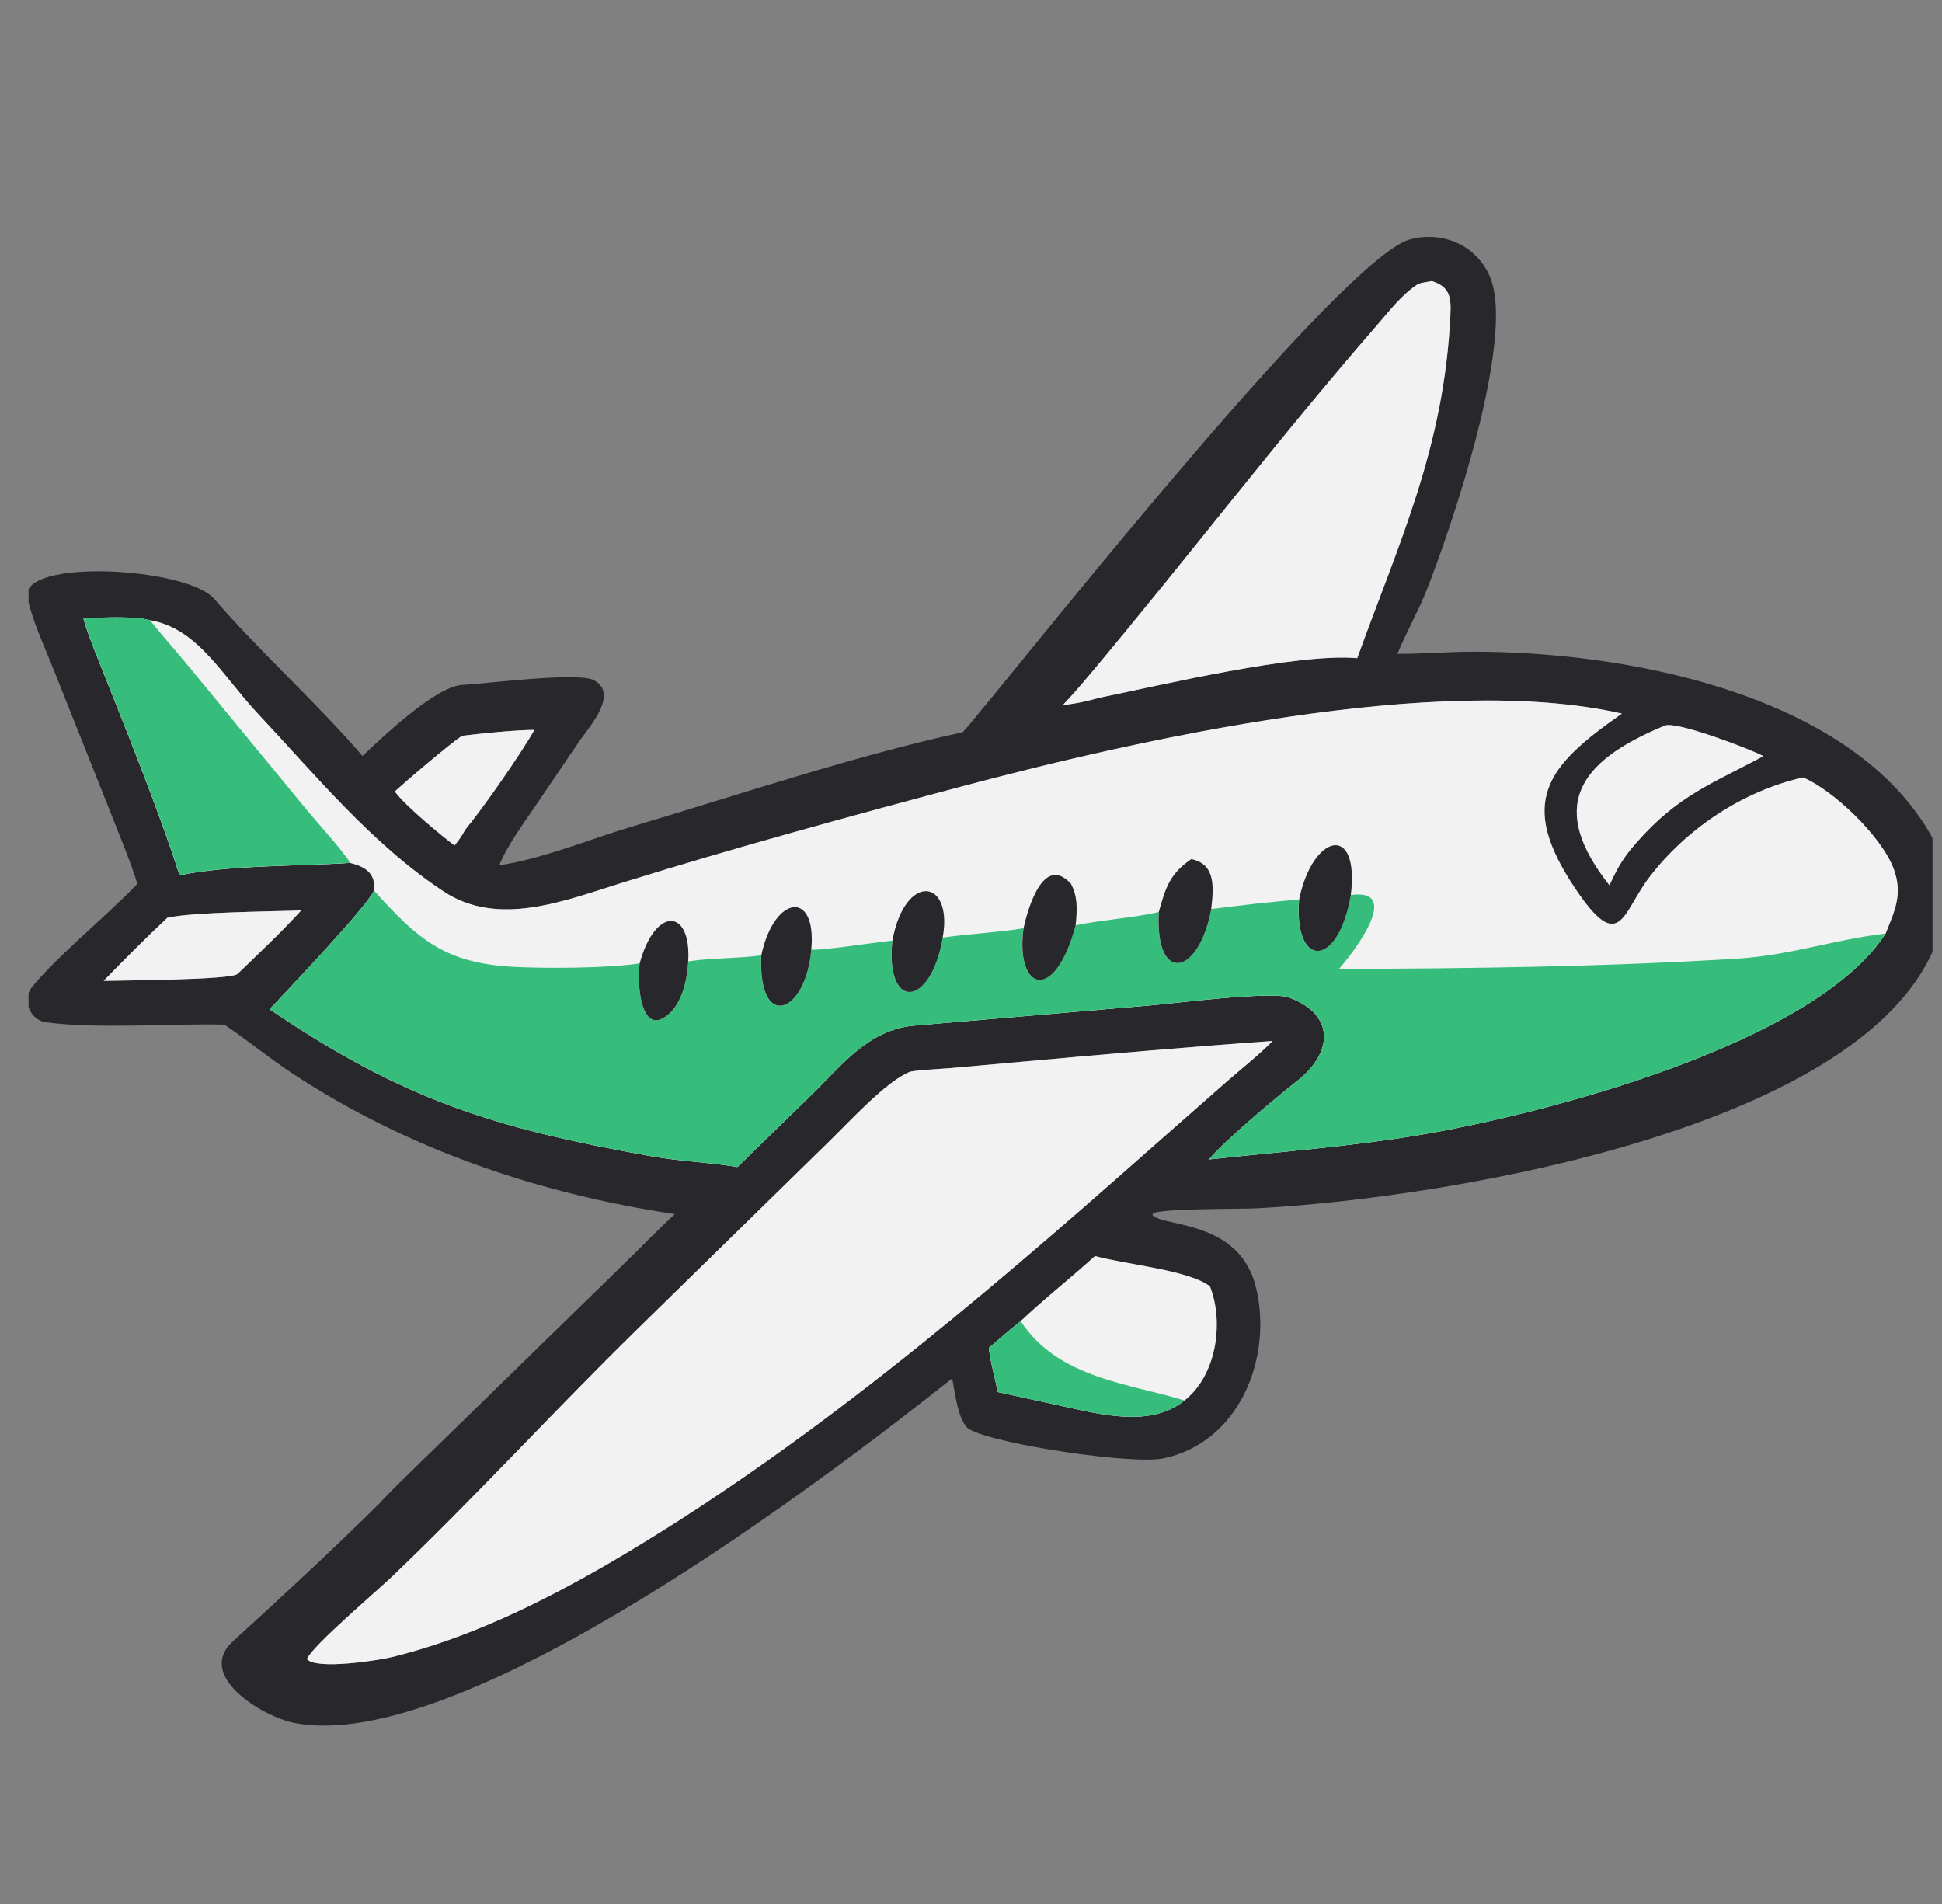 <svg width="51" height="50" viewBox="0 0 51 50" fill="none" xmlns="http://www.w3.org/2000/svg">
<rect x="0" y="0" width="51" height="50" fill="#808080" stroke="none"/>
<g clip-path="url(#clip0_12841_2488)">
<path d="M25.281 19.228C25.421 19.08 25.544 18.923 25.675 18.766C27.239 16.891 35.212 6.831 37.014 6.291C37.863 6.059 38.751 6.419 39.118 7.242C39.837 8.858 38.062 14.012 37.451 15.533C37.225 16.096 36.925 16.618 36.698 17.17C37.346 17.172 37.996 17.116 38.646 17.114C42.615 17.1 48.46 18.18 50.641 21.813C51.092 22.563 51.207 23.456 50.992 24.304C49.663 29.549 38.076 31.462 33.027 31.73C32.594 31.753 30.504 31.73 30.277 31.864L30.269 31.913C30.573 32.231 32.563 32.027 32.989 33.829C33.423 35.671 32.547 37.874 30.558 38.297C29.753 38.468 26.202 37.939 25.468 37.541C25.167 37.378 25.076 36.556 25.007 36.196C21.81 38.738 12.144 46.126 7.717 45.243C6.914 45.083 5.12 44.012 6.117 43.103C7.42 41.916 8.715 40.715 9.97 39.477C10.032 39.392 10.602 38.831 10.69 38.745L16.362 33.213C16.821 32.77 17.253 32.315 17.723 31.883C14.138 31.344 10.721 30.188 7.687 28.194C7.076 27.792 6.497 27.315 5.893 26.907C4.501 26.874 2.547 27.027 1.204 26.845C0.791 26.788 0.579 26.272 0.827 25.936C1.527 25.08 2.776 24.081 3.607 23.211C3.464 22.713 3.091 21.818 2.895 21.315L1.397 17.554C1.163 16.968 0.851 16.302 0.721 15.696C0.496 14.655 4.9 14.886 5.624 15.726C6.8 17.09 8.354 18.493 9.52 19.853C10.024 19.374 11.439 18.029 12.13 17.988C12.82 17.948 15.02 17.663 15.556 17.843C16.303 18.187 15.451 19.118 15.229 19.442L14.108 21.095C13.807 21.537 13.295 22.24 13.112 22.723C14.245 22.557 15.506 22.03 16.643 21.692C19.412 20.869 22.467 19.841 25.281 19.228ZM3.932 16.287C3.541 16.177 2.627 16.212 2.191 16.247C2.298 16.625 2.444 16.979 2.589 17.345C3.291 19.12 4.136 21.183 4.715 22.986C6.01 22.714 7.852 22.751 9.193 22.661C9.594 22.758 9.876 22.937 9.823 23.392C9.563 23.895 7.527 26.023 7.081 26.505C10.551 28.854 12.901 29.618 17.123 30.367C17.867 30.498 18.654 30.526 19.367 30.647L21.303 28.759C22.118 27.966 22.805 27.041 24.006 26.933L30.165 26.407C30.8 26.357 33.387 26.017 33.861 26.197C35.095 26.665 34.986 27.665 34.064 28.387C33.553 28.787 32.147 29.964 31.751 30.448C33.615 30.245 35.46 30.112 37.314 29.8C40.593 29.248 47.652 27.408 49.518 24.517C49.768 23.897 49.984 23.459 49.716 22.777C49.387 21.944 48.147 20.752 47.351 20.416C45.775 20.773 44.285 21.76 43.308 23.046C42.602 23.974 42.547 25.091 41.37 23.336C39.849 21.069 40.596 20.128 42.595 18.74C37.788 17.64 29.881 19.422 25.277 20.648C22.261 21.452 19.256 22.271 16.276 23.202C14.807 23.661 13.081 24.352 11.653 23.412C9.757 22.163 8.277 20.343 6.735 18.701C5.858 17.762 5.182 16.485 3.932 16.287ZM26.803 34.696C26.496 34.939 26.263 35.145 25.968 35.397C26.021 35.825 26.123 36.143 26.203 36.556L27.903 36.927C28.899 37.144 30.222 37.496 31.105 36.778C31.943 36.127 32.15 34.734 31.775 33.781C31.222 33.355 29.601 33.213 28.756 32.985C28.125 33.557 27.414 34.117 26.803 34.696ZM37.25 7.451C36.798 7.746 36.504 8.149 36.154 8.55C33.56 11.529 31.17 14.675 28.63 17.701C28.39 17.986 28.166 18.25 27.907 18.52C28.317 18.466 28.497 18.427 28.89 18.32C30.478 17.996 34.063 17.142 35.643 17.284C36.766 14.185 37.924 11.745 38.09 8.275C38.112 7.809 38.077 7.526 37.6 7.38C37.496 7.399 37.348 7.422 37.25 7.451ZM12.13 19.322C11.741 19.595 10.758 20.43 10.368 20.784C10.63 21.148 11.562 21.921 11.937 22.203C12.037 22.078 12.14 21.943 12.211 21.797C12.677 21.235 13.663 19.822 14.035 19.167C13.514 19.171 12.654 19.259 12.13 19.322ZM4.395 24.1C3.802 24.66 3.29 25.171 2.721 25.759C3.18 25.745 6.031 25.735 6.234 25.58C6.766 25.068 7.419 24.451 7.912 23.907C7.107 23.94 5.094 23.948 4.395 24.1ZM43.719 19.056C41.396 20.011 40.663 21.215 42.267 23.248C42.475 22.79 42.635 22.515 42.972 22.133C44.064 20.88 44.983 20.572 46.309 19.856C45.971 19.674 44.014 18.924 43.719 19.056ZM23.915 28.14C23.299 28.364 22.288 29.477 21.773 29.976L16.704 34.938C14.536 37.064 12.484 39.311 10.29 41.408C9.899 41.782 8.191 43.232 8.06 43.569C8.307 43.857 9.933 43.605 10.303 43.514C12.31 43.02 14.194 42.094 15.975 41.064C21.061 38.096 25.68 34.175 30.083 30.28L32.224 28.396C32.572 28.092 33.114 27.657 33.421 27.336C31.219 27.493 28.894 27.695 26.695 27.895L24.945 28.051C24.706 28.07 24.138 28.099 23.915 28.14Z" fill="#27272C"/>
<path d="M3.932 16.287C3.541 16.177 2.627 16.212 2.191 16.247C2.298 16.625 2.444 16.979 2.589 17.345C3.291 19.12 4.136 21.183 4.715 22.986C6.01 22.714 7.852 22.751 9.193 22.661C9.594 22.758 9.876 22.937 9.823 23.392C9.563 23.895 7.527 26.023 7.081 26.505C10.551 28.854 12.901 29.618 17.123 30.367C17.867 30.498 18.654 30.526 19.367 30.647L21.303 28.759C22.118 27.966 22.805 27.041 24.006 26.933L30.165 26.407C30.8 26.357 33.387 26.017 33.861 26.197C35.095 26.665 34.986 27.665 34.064 28.387C33.553 28.787 32.147 29.964 31.751 30.448C33.615 30.245 35.46 30.112 37.314 29.8C40.593 29.248 47.652 27.408 49.518 24.517C49.768 23.897 49.984 23.459 49.716 22.777C49.387 21.944 48.147 20.752 47.351 20.416C45.775 20.773 44.285 21.76 43.308 23.046C42.602 23.974 42.547 25.091 41.37 23.336C39.849 21.069 40.596 20.128 42.595 18.74C37.788 17.64 29.881 19.422 25.277 20.648C22.261 21.452 19.256 22.271 16.276 23.202C14.807 23.661 13.081 24.352 11.653 23.412C9.757 22.163 8.277 20.343 6.735 18.701C5.858 17.762 5.182 16.485 3.932 16.287Z" fill="#F2F2F2"/>
<path d="M43.719 19.056C41.396 20.011 40.663 21.215 42.267 23.248C42.475 22.79 42.635 22.515 42.972 22.133C44.064 20.88 44.983 20.572 46.309 19.856C45.971 19.674 44.014 18.924 43.719 19.056Z" fill="#F2F2F2"/>
<path d="M37.25 7.451C36.798 7.746 36.504 8.149 36.154 8.55C33.56 11.529 31.17 14.675 28.63 17.701C28.39 17.986 28.166 18.25 27.907 18.52C28.317 18.466 28.497 18.427 28.89 18.32C30.478 17.996 34.063 17.142 35.643 17.284C36.766 14.185 37.924 11.745 38.09 8.275C38.112 7.809 38.077 7.526 37.6 7.38C37.496 7.399 37.348 7.422 37.25 7.451Z" fill="#F2F2F2"/>
<path d="M12.13 19.322C11.741 19.595 10.758 20.43 10.368 20.784C10.63 21.148 11.562 21.921 11.937 22.203C12.037 22.078 12.14 21.943 12.211 21.797C12.677 21.235 13.663 19.822 14.035 19.167C13.514 19.171 12.654 19.259 12.13 19.322Z" fill="#F2F2F2"/>
<path d="M4.395 24.1C3.802 24.66 3.29 25.171 2.721 25.759C3.18 25.745 6.031 25.735 6.234 25.58C6.766 25.068 7.419 24.451 7.912 23.907C7.107 23.94 5.094 23.948 4.395 24.1Z" fill="#F2F2F2"/>
<path d="M23.915 28.14C23.299 28.364 22.288 29.477 21.773 29.976L16.704 34.938C14.536 37.064 12.484 39.311 10.29 41.408C9.899 41.782 8.191 43.232 8.06 43.569C8.307 43.857 9.933 43.605 10.303 43.514C12.31 43.02 14.194 42.094 15.975 41.064C21.061 38.096 25.68 34.175 30.083 30.28L32.224 28.396C32.572 28.092 33.114 27.657 33.421 27.336C31.219 27.493 28.894 27.695 26.695 27.895L24.945 28.051C24.706 28.07 24.138 28.099 23.915 28.14Z" fill="#F2F2F2"/>
<path d="M26.803 34.696C26.496 34.939 26.263 35.145 25.968 35.397C26.021 35.825 26.123 36.143 26.203 36.556L27.903 36.927C28.899 37.144 30.222 37.496 31.105 36.778C31.943 36.127 32.15 34.734 31.775 33.781C31.222 33.355 29.601 33.213 28.756 32.985C28.125 33.557 27.414 34.117 26.803 34.696Z" fill="#F2F2F2"/>
<path d="M2.193 16.244C2.629 16.21 3.543 16.174 3.934 16.284C4.279 16.712 4.65 17.129 5 17.554L8.046 21.256C8.294 21.56 9.04 22.38 9.195 22.659C7.854 22.748 6.012 22.712 4.717 22.983C4.138 21.18 3.293 19.117 2.591 17.342C2.446 16.977 2.3 16.622 2.193 16.244Z" fill="#36BD7C"/>
<path d="M7.081 26.504C7.527 26.022 9.563 23.894 9.824 23.391C10.967 24.651 11.656 25.288 13.475 25.39C14.278 25.434 15.977 25.431 16.798 25.3C16.723 25.765 16.809 27.274 17.55 26.642C17.921 26.325 18.048 25.712 18.073 25.247C18.713 25.151 19.356 25.174 19.991 25.09C19.9 27.105 21.16 26.631 21.303 24.939C21.681 24.953 22.957 24.75 23.434 24.701C23.241 26.541 24.433 26.485 24.755 24.622C25.466 24.519 26.172 24.492 26.876 24.378C26.659 26.008 27.685 26.376 28.245 24.299C28.942 24.154 29.845 24.096 30.43 23.949C30.326 25.853 31.476 25.648 31.807 23.872C32.526 23.784 33.396 23.672 34.113 23.627C33.97 25.411 35.125 25.472 35.472 23.504C36.864 23.31 35.514 25.055 35.163 25.444C38.639 25.436 42.159 25.388 45.634 25.174C47.004 25.089 48.251 24.656 49.518 24.517C47.653 27.407 40.593 29.247 37.314 29.799C35.46 30.111 33.615 30.244 31.751 30.448C32.147 29.963 33.553 28.787 34.064 28.386C34.986 27.664 35.095 26.664 33.861 26.196C33.387 26.016 30.8 26.356 30.165 26.406L24.006 26.933C22.806 27.041 22.118 27.965 21.303 28.758L19.367 30.646C18.654 30.525 17.868 30.498 17.124 30.366C12.901 29.618 10.551 28.853 7.081 26.504Z" fill="#36BD7C"/>
<path d="M16.799 25.299C17.203 23.809 18.155 23.839 18.074 25.245C18.049 25.711 17.922 26.324 17.55 26.641C16.81 27.273 16.724 25.763 16.799 25.299Z" fill="#27272C"/>
<path d="M19.993 25.087C20.329 23.503 21.455 23.355 21.305 24.937C21.162 26.629 19.902 27.103 19.993 25.087Z" fill="#27272C"/>
<path d="M23.436 24.701C23.765 22.907 25.037 23.059 24.757 24.622C24.435 26.485 23.243 26.541 23.436 24.701Z" fill="#27272C"/>
<path d="M26.879 24.38C26.988 23.884 27.394 22.418 28.122 23.206C28.312 23.549 28.286 23.915 28.248 24.301C27.688 26.377 26.661 26.01 26.879 24.38Z" fill="#27272C"/>
<path d="M30.432 23.948C30.613 23.304 30.718 22.953 31.285 22.561C31.946 22.695 31.866 23.337 31.809 23.871C31.478 25.647 30.328 25.852 30.432 23.948Z" fill="#27272C"/>
<path d="M34.117 23.627C34.461 21.916 35.708 21.578 35.475 23.503C35.129 25.472 33.974 25.41 34.117 23.627Z" fill="#27272C"/>
<path d="M25.969 35.397C26.264 35.144 26.497 34.939 26.804 34.696C27.802 36.211 29.688 36.333 31.107 36.778C30.223 37.495 28.9 37.144 27.904 36.927L26.205 36.556C26.124 36.142 26.022 35.825 25.969 35.397Z" fill="#36BD7C"/>
</g>
<defs>
<clipPath id="clip0_12841_2488">
<rect width="50" height="50" fill="white" transform="translate(0.75)"/>
</clipPath>
</defs>
</svg>
